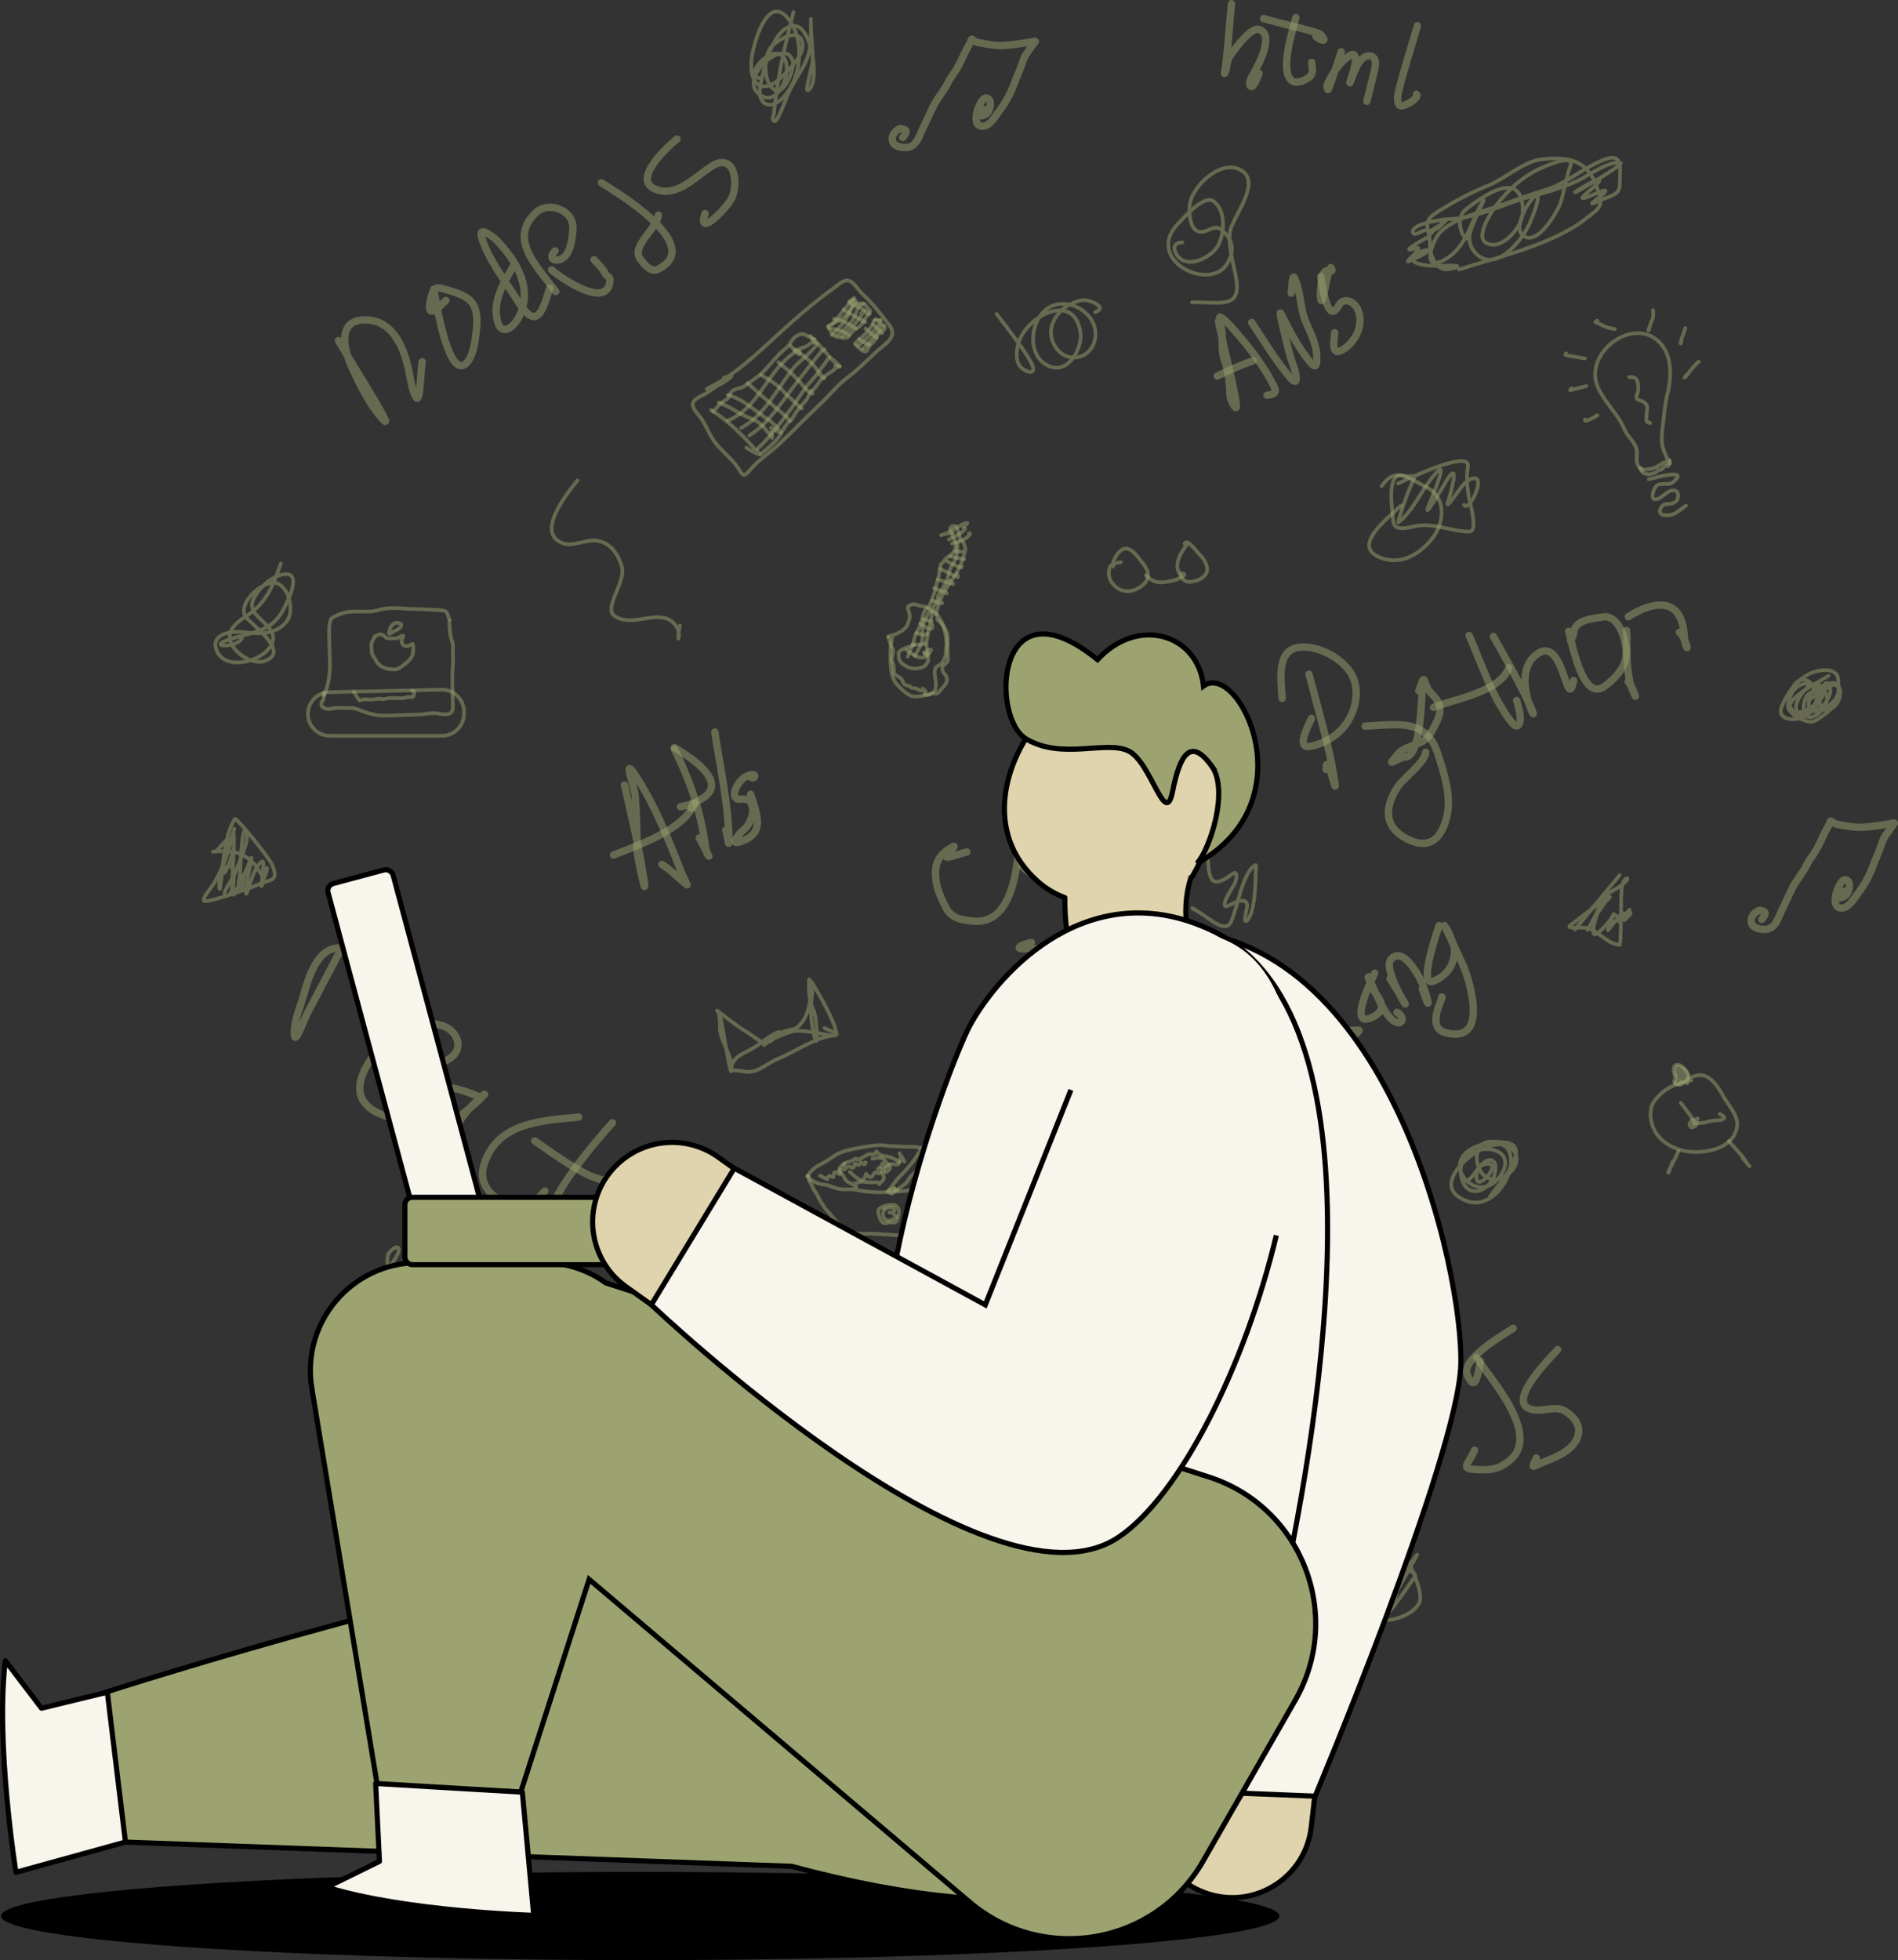 <?xml version="1.0" encoding="UTF-8"?>
<svg id="Layer_1" data-name="Layer 1" xmlns="http://www.w3.org/2000/svg" viewBox="0 0 516.66 533.43">
  <rect x="0" y="0" width="516.66" height="533.43" fill="#333333" stroke="none"/>
  <defs>
    <style>
      .cls-1, .cls-2, .cls-3, .cls-4 {
        fill: none;
      }

      .cls-1, .cls-2, .cls-4 {
        stroke: rgba(156, 163, 113, .5);
      }

      .cls-2, .cls-5, .cls-4, .cls-6 {
        stroke-linejoin: round;
      }

      .cls-2, .cls-4 {
        stroke-linecap: round;
      }

      .cls-7, .cls-5 {
        fill: #dfd4ad;
      }

      .cls-7, .cls-8 {
        fill-rule: evenodd;
      }

      .cls-5, .cls-9, .cls-3, .cls-10, .cls-6, .cls-11 {
        stroke: #000;
      }

      .cls-5, .cls-9, .cls-3, .cls-6, .cls-11 {
        stroke-width: 1.4px;
      }

      .cls-9, .cls-8 {
        fill: #9ca371;
      }

      .cls-10 {
        stroke-miterlimit: 4;
        stroke-width: 1.4px;
      }

      .cls-10, .cls-6, .cls-12, .cls-11 {
        fill: #f8f5ec;
      }

      .cls-4 {
        stroke-width: 2px;
      }
    </style>
  </defs>
  <ellipse cx="174.26" cy="521.43" rx="174" ry="12"/>
  <path class="cls-2" d="M182.94,380.52c-1.31.19-2.85.29-3.16,1.85-.24,1.21-.15,2.45.57,3.5,1.24,1.79,3.07,2.83,5.29,2.47,1.98-.33,4.7-2.12,4.7-4.35,0-1.26-.9-2.52-1.65-3.46-.8-1.01-1.49-2.07-2.51-2.89-1.36-1.11-2.46-1.22-3.69.09-.67.72-1.3,1.7-1.6,2.63-.15.46-.04.83-.04,1.3,0,.62-.11-.29,0-.6"/>
  <path class="cls-2" d="M189.73,384.06c1.11.99,2.06,1.88,4.03,1.93,1.38.03,2.76-.31,4.05-.68.93-.27,3.89-1.67,1.49-1.78"/>
  <path class="cls-2" d="M201.21,375.43c-1.47,1.62-3.5,4.8-2.74,7.24.27.86.66,1.43,1.16,2.17,1.01,1.47,2.58,1.01,4.01.63,1.03-.28,2.26-1.16,2.65-2.16.54-1.38-.59-3.54-1.54-4.49-1.06-1.06-1.9-2.35-3.08-3.28-.32-.25-.55-.52-.96-.42-.46.1-.65.54-.04.54"/>
  <path class="cls-2" d="M305.12,153.01c-1.31.19-2.85.3-3.16,1.85-.24,1.21-.15,2.45.57,3.5,1.24,1.79,3.08,2.83,5.29,2.47,1.98-.33,4.7-2.12,4.7-4.35,0-1.26-.9-2.52-1.65-3.46-.8-1.01-1.49-2.07-2.51-2.89-1.36-1.11-2.46-1.22-3.69.09-.67.72-1.3,1.7-1.6,2.63-.14.46-.04.83-.04,1.3,0,.62-.11-.29,0-.6"/>
  <path class="cls-2" d="M311.91,156.55c1.11.99,2.06,1.88,4.03,1.93,1.38.03,2.76-.31,4.05-.68.93-.26,3.89-1.67,1.49-1.78"/>
  <path class="cls-2" d="M323.39,147.92c-1.47,1.62-3.5,4.8-2.74,7.24.27.86.66,1.43,1.16,2.17,1.01,1.47,2.58,1.01,4.01.63,1.03-.28,2.26-1.16,2.65-2.16.55-1.38-.59-3.54-1.54-4.49-1.06-1.06-1.9-2.35-3.08-3.28-.32-.25-.55-.51-.96-.42-.46.1-.65.54-.04.54"/>
  <path class="cls-2" d="M192.38,105.82c7.55-3.6,13.65-9.54,19.78-15.15,4.82-4.41,9.88-8.76,15.2-12.56,1.05-.75,2.53-2.26,3.95-1.62,1.41.64,2.22,2.37,3.33,3.4,2.74,2.53,5.2,5.63,7.45,8.6,2.48,3.28-1.24,5.09-3.53,7.23-2.61,2.44-5.1,4.95-7.95,7.1-2.71,2.04-4.88,4.86-7.37,7.17-3.78,3.53-7.31,7.28-11.08,10.81-2.24,2.1-4.82,3.82-6.98,5.99-.76.76-1.46,1.77-2.33,2.4-.7.51-1.67-1.45-1.92-1.82-1.98-2.93-5.05-4.93-6.99-8-1.22-1.93-2.04-4.31-3.5-6.07-.7-.84-2.44-2.73-1.68-3.96.78-1.25,2.99-1.85,4.2-2.75.94-.7,2.08-1.56,3.16-2.05.78-.35,1.54-.98,2.24-1.46,1.83-1.27-.11-.73-1.35-.25"/>
  <path class="cls-2" d="M193.54,111.57c4.59,2.84,8.71,6.96,12.3,11.02.09.1.96.71.83.94-.26.43-3.24-1.53-3.52-1.72"/>
  <path class="cls-2" d="M198.09,107.46c3.73,1.07,5.94,3.1,8.95,5.27,1.34.97,2.7,1.84,3.91,2.98.57.53.97,1.24,1.49,1.81.71.79-2.21-.92-2.55-1.11"/>
  <path class="cls-2" d="M203.5,104.27c2.61,2.35,5.23,4.67,7.91,6.93,1.02.86,2.18,1.65,3.06,2.66,1.57,1.79-.49-.53-1.18-1.19"/>
  <path class="cls-2" d="M207.15,102.03c1.93,1.18,3.95,2.31,5.59,3.9.67.65,1.23,1.42,1.95,2.02.88.74,1.66,1.61,2.55,2.33,1.27,1.03,1.46,1.33-.05.04"/>
  <path class="cls-2" d="M211.86,98.58c2.13,1.67,4.11,3.36,5.89,5.4.79.9,1.43,1.94,2.43,2.64.92.63,1.56.82.49-.21"/>
  <path class="cls-2" d="M216.39,95.06c1.88,1.41,3.73,2.7,5.23,4.52.69.83,1.23,1.79,1.99,2.55,1.56,1.56.49.77-.64-.29"/>
  <path class="cls-2" d="M220.57,91.41c2.64,2.52,4.85,5.48,7.49,7.97,1.78,1.68-.77-1.01-1.19-1.49"/>
  <path class="cls-2" d="M225.68,88.51c2.22-.91,4.52-1.99,5.71-4.2.33-.61.75-1.14.89-1.83.19-.94.15-.54-.55.07"/>
  <path class="cls-2" d="M229.25,91.56c1.76-1.63,3.73-3.42,5.02-5.49.64-1.03,1.87-2.3.15-.8"/>
  <path class="cls-2" d="M234.89,94.98c1.6-1.74,3.03-3.36,4.51-5.18.48-.59,1.93-1.35.18-.89"/>
  <path class="cls-2" d="M233.62,94.1c1.68-1.44,3.57-3.11,4.9-4.93.35-.49.63-1.02.95-1.53.54-.84.58-.56-.25-.47"/>
  <path class="cls-2" d="M198.07,114.48c8.36-3.4,10.42-12.61,17.24-17.82.83-.63,1.5-1.34,2.47-1.78.65-.29,1.44-.43,2.03-.81.36-.23,3.34-2.51,1.27-1.57"/>
  <path class="cls-2" d="M194.17,112.01c.94-1.14,1.77-2.12,2.96-2.94.2-.14.5-.16.66-.34.32-.36.8-.88.92-1.34.48-1.82,2.84-1.48,4.09-2.4,1.19-.87,2.34-1.75,3.55-2.6,1.34-.94,1.96-1.77,3.03-2.98.99-1.11,1.95-2.24,2.99-3.29.85-.86,2.2-1.64,2.74-2.75.61-1.24,2.18-2.67,3.6-2.44.49.08,4.05,2.15,1.72.82"/>
  <path class="cls-2" d="M201.74,116.46c6.28-3.31,9.77-10.54,14.01-16,1.56-2.01,3.8-3.35,5.43-5.32.7-.85,2.25-1.74.45-1.73"/>
  <path class="cls-2" d="M203.98,118.51c5.69-3.5,9.34-10.01,13.48-15.17,1.88-2.35,3.7-4.74,5.61-7.07.87-1.06,2.39-1.72.44-.64"/>
  <path class="cls-2" d="M206.22,122.16c3.55-3.46,6.42-7.2,9.33-11.21,1.77-2.44,3.29-5.17,5.37-7.37,1.19-1.26,2.11-2.73,3.19-4.07.44-.54.74-1.16,1.18-1.7,1.01-1.2.31-.12-.4.54"/>
  <path class="cls-2" d="M207.06,123.68c1.77-1.73,4.36-3.4,5.54-5.65.43-.82,1.49-2.78,2.23-3.28.98-.66,1.45-2.06,2.17-2.95.74-.92,1.47-1.82,2.28-2.69.76-.82,1-2.26,1.94-2.96,1.04-.79,1.55-2,2.39-2.94.72-.81,2.09-1.65,2.99-2.27.5-.34.84-.81,1.4-1.07,1.14-.52.4-.25-.64-.29"/>
  <path class="cls-2" d="M225.54,89.16c1.46.39,3.26.65,4.6,1.45.86.51,1.61,1.03.04.09"/>
  <path class="cls-2" d="M227.05,86.72c2.09.54,3.56,1.16,5.26,2.26,1.11.72.93.52-.22-.17"/>
  <path class="cls-2" d="M229.58,84.26c1.79,1.01,3.53,2.15,5.38,3.03,1.09.52.52.48-.32.07"/>
  <path class="cls-2" d="M231.03,82.29c1.88.86,3.62,1.71,5.35,2.79.79.49.07.52-.53.13"/>
  <path class="cls-2" d="M226.46,88.3c1.42-1.69,2.85-3.29,4.15-5.03.37-.49,2.61-3.24,1.64-1.83"/>
  <path class="cls-2" d="M227.95,91.27c1.85-1.64,4.52-3.82,5.12-6.26.18-.72.56-1.44,1.12-1.93.57-.5,1.16-.73.31.12"/>
  <path class="cls-2" d="M226.47,91.22c1.97-2.13,3.66-3.56,4.78-6.18.29-.68.62-1.24,1.1-1.78.5-.57,1.23-1.1.25-.08"/>
  <path class="cls-2" d="M233.8,92.26c.91.58,1.82,1.11,2.77,1.59.39.2-.09-.19-.26-.25"/>
  <path class="cls-2" d="M235.58,89.42c.06.05,3.63,3.12,3,2.43"/>
  <path class="cls-2" d="M237.7,88.31c.79.76,3.2,2.98,2.35,2.29"/>
  <path class="cls-2" d="M232.75,93.47c1.31-1.22,4.17-3.63,4.87-5.5.28-.74,1.54-1.68.35-.67"/>
  <path class="cls-2" d="M232.91,93.84c.12.1,2.62,2.79,3.16,1.49.27-.67.63-1.53,1.29-1.9,1.17-.64,1.39-2.67,2.59-3.22,1.36-.62,1.23-1.65-.03-2.02-.5-.15-.1-1.12-.62-1.05-.47.07-.72-.1-1.25,0"/>
  <path class="cls-2" d="M225.37,88.8c.86,1.64,1.02,2.23,2.4,2.91.37.18.86-.07,1.14.07.56.28,1.67.29,2.09-.23.84-1.04,1.15-1.71,2.44-2.34.81-.4,1.47-1.34,1.84-2.12.41-.86,1.16-1.5,1.59-2.36.19-.37-1.31-1.31-1.33-1.94,0-.18-1.79-.18-2.08-.33-.36-.18-.52-.44-.7-.82-.25-.56-.7.13-1.38.19"/>
  <path class="cls-2" d="M195.69,109.57c2.02.77,3.79,1.76,5.61,2.86,1.58.95,3.37,1.46,4.94,2.39,1.12.66,2.28,2.16,3.11,3.15.28.33.48.64.68,1.01.45.85-.02-1.21-.07-1.43"/>
  <path class="cls-2" d="M215.24,94.13c.56.59,2.84,3.84,2.39,1.4"/>
  <path class="cls-2" d="M219.92,320c.24,1.24.85,2.04,1.33,3.17.32.77.93,1.36,1.26,2.12.36.81.91,1.77,1.41,2.49.43.62.72,1.21,1.27,1.76.97.97,1.7,2.12,2.68,3.08,1.41,1.39,3.81,3.2,5.87,3.08.66-.04,1.4.17,2.04.07.56-.08,1.23-.11,1.79-.02.92.16,1.91,0,2.79.19.47.1.99-.05,1.47.04.62.11,1.35.14,1.98.14,2.07,0,4.14-.01,6.21-.27,1.12-.14,2.23.23,3.34.03,1.04-.19,2.43,0,3.41-.42,1.2-.53,2.4-1.36,3.33-2.29.47-.47.82-1.02,1.14-1.6.42-.76.65-1.57,1.06-2.33,1.45-2.64,2.28-5.57,3.46-8.31.28-.65.73-1.17,1.07-1.77.08-.15.12-.34.26-.49.51-.54-.47-.6-.92-.81"/>
  <path class="cls-2" d="M219.69,320.11c1.03-1.35,1.9-2.34,3.4-3.1,1.25-.64,2.55-1.39,3.68-2.23,1.74-1.28,4.13-1.85,6.25-2.23,2.31-.42,4.57-.91,6.92-.91.73,0,1.44.22,2.17.23.87.01,1.74.04,2.6.12,1.33.11,2.69.09,4.02.11,1.85.04,3.63,1,5.49,1.15,1.1.09,2.39.25,3.46.55.4.11.86.19,1.24.37.47.23.79.61,1.22.88,1.38.86,2.93,1.27,4.42,1.92.46.2,1.25.54,1.75.54.7,0,.66,1.29.66,0"/>
  <path class="cls-2" d="M266.86,318.33c-.85,1.14-1.46,1.58-2.67,2.25-.95.52-2.01.9-3.07,1.09-1,.18-2.08.32-3.09.41-.84.07-1.7-.03-2.55.07-1.94.22-3.9.72-5.77,1.27-2.67.78-5.25.86-8.01,1.01-3.01.16-6.03-.07-8.98-.68-.99-.21-2.05-.02-3.06-.06-1.12-.04-2.21-.35-3.26-.71-.44-.15-.85-.39-1.31-.49-.54-.12-1.09-.08-1.63-.21-.75-.18-1.63-.51-2.26-.95-.28-.19-.69-.35-.91-.64-.06-.08-.14-.27-.14-.37,0-.24-.2-.18.11.03"/>
  <path class="cls-2" d="M242.1,330.02c.7-.08,1.63-.07,1.34-.97-.09-.29-.33-.32-.58-.4-.74-.25-2.07.23-2.35,1.01-.5,1.39.45,2.89,1.93,2.41.4-.13,1.12-.42,1.38-.78.31-.44-.15-.31-.46-.74"/>
  <path class="cls-2" d="M239.96,328.52c1.12-.45,1.69-.63,2.82-.63.46,0,.68-.03,1.08.23.66.43.89,1.26.82,1.98-.06.61-.26,1.45-.48,2.04-.16.43-.56.51-.96.59-.37.07-1.18-.13-1.47.03-.31.17-1.26.23-1.5-.09-.22-.29-.46-.42-.62-.78-.15-.34-.22-.67-.35-1-.17-.47-.47-1.74.16-2.02.37-.16.53-.26.95-.26.12,0,.22.09.35.09.18,0-.34-.11-.52-.11"/>
  <path class="cls-2" d="M241.98,323.92c.81-1.05,1.55-2.13,2.39-3.15.45-.55,1.01-1.02,1.5-1.55,1.39-1.5,2.81-3.15,3.87-4.91,1.05-1.73,2.47-3.61,4.02-4.91.82-.69,1.55-1.45,2.26-2.24.69-.77,1.01-1.84,1.66-2.65.51-.63,3.83-4.9,4.4-2.3.23,1.02-.77,1.74-1.4,2.36-.71.71-1.42,1.61-2.03,2.42-.58.78-1.29,1.46-1.86,2.25-.77,1.07-2.17,1.83-2.74,3.04-.46,1-1.23,1.8-1.81,2.72-.8,1.28-1.74,2.35-2.68,3.52-.75.93-1.92,1.69-2.45,2.75-.44.89-1.23,1.26-1.94,1.83-.31.25-.69.39-.97.73-.09.11-.26.25-.34.12-.05-.07-.24.09-.2.17.12.29-.18-.69-.21-.78"/>
  <path class="cls-2" d="M241.52,324.2c.22.11,1.61,1.17,1.61.32,0-.26.33-.69.45-.95.09-.2-.71,0-.83.14-.15.2-.45.36.03.37.37.01.67-.15.95-.37.08-.06,1.18.11.2.08-.52-.01-1.03,0-1.53,0-.43,0,.44-.11.57-.11.1,0-.73.49-.87.33-.04-.04-.1-.15.04-.22"/>
  <path class="cls-2" d="M223.2,319.94c.07.03,2.12,1.11,2.13.98.01-.16-.1-.3-.02-.46.35-.7.8-.36,1.4-.09.47.21-.24-2.12,1.17-1.14.73.51.92.43.8-.42-.09-.65.13-.65.69-.58.38.05.65.13.86-.23.26-.44.56-.68,1.09-.5.44.16.84.6,1.14.04.13-.25.02-.98.44-.84.27.09.62.43.92.33.23-.08.41-.79.67-.68.27.12.55.63.89.51.17-.06.47-.6.15-.53"/>
  <path class="cls-2" d="M231.32,318.9c.71.58,3.39,3.68,4.17,1.37.14-.42.16-1.24.56-.56.32.56.81.95,1.34.42.35-.35.51-.95,1.01-1.13.46-.17.8.7,1.18.19.31-.41.16-1.11-.29-1.36-.15-.08-.19.2-.26.26"/>
  <path class="cls-2" d="M237.49,315.33c1.11-.19,2.51-.58,3.36.42.39.46.35,1.05.1,1.57-.19.38-.7.57-1.02.2-.27-.31.28-.81.48-1,.67-.64,1.67.39,1.88,1.08.18.58-1.42,1.94-1.23,1.36"/>
  <path class="cls-2" d="M256.21,317.29c.33-.11,2.46-.8,2.05.33-.21.58-1.01.89-1.54,1.08-.25.09-.89.08-.47-.29.36-.31.87-.46,1.34-.42,1.85.15-.74,2.27-1.27,2.57-1.03.57-2.43,1.17-3.51.47"/>
  <path class="cls-2" d="M244.86,313.89c.44.71.97,1.43,1.34,2.18.13.26-.43-.4-.56-.66-.03-.07-.27-.83-.3-.82-.28.06-.35,1.35-.42,1.58-.36,1.12-1.25.69-2.11.61-1.05-.1-1.52.94-2.11,1.6-.47.53-.65.69-.33,1.32.26.51.36,1.01,0,1.47-.28.36-.63.59-.98.89-.31.27.14.23.08.06-.16-.45-1.15-.36-1.47-.33-1.2.08-2.42-.22-3.6-.15-.62.04-1.21.39-1.83.48-.63.09.2.64.44.8.41.27-.79-.58-1.23-.78-.74-.35-1.42-.62-1.81-1.39-.38-.78-.72-1.31-1.37-1.88-.22-.2-.25-.5-.14-.76.25-.62.81-1.12,1.37-1.45"/>
  <path class="cls-2" d="M244.74,316.2c-1.44-1.01-2.63-1.44-4.33-1.67-.6-.08-1.23-.49-1.62-.95-.35-.41-.15-.3-.56.25-.56.75-.97.08-1.68.28-1.09.3-2.02,1.32-3.13,1.5-.3.05-.23-.46-.61-.24-.64.37-1.12.71-1.87.83-.45.07-1.3.37-1.24.91"/>
  <path class="cls-2" d="M254.54,316.2c1.39.13,2.81.12,4.19.27.49.05.74.25,1.08.57.31.29.79.97,1.24,1.01.64.05.97-.21,1.57-.4.36-.11,1.51,0,1.13,0"/>
  <path class="cls-2" d="M253.5,317.75c-1.5.99-2.3,2.48-3.9,3.38-.32.18-1.29.52-1.22,1.11.05.42,3.3-.9,3.79-1.15"/>
  <path class="cls-2" d="M259.09,319.13c.81.61,1.52,1.47,2.54,1.16.28-.08.85-.12,1.04-.3"/>
  <path class="cls-2" d="M460.39,294.02c-4.21.81-7.26,2.02-9.93,5.45-1.69,2.17-1.32,5.59-.21,7.89,1.82,3.79,6.31,5.94,10.35,6.12,4.71.22,11.27-1.17,12.23-6.79.52-3.01-2.36-5.86-3.71-8.33-1.1-2.01-2.75-4.72-5.06-5.57-.94-.35-3.13-.23-3.82.71-.31.42-.7.86-.92,1.33-.18.38.01-.97-.03-1.36"/>
  <path class="cls-2" d="M462.16,304.38c-1.14.58-2.98.97-1.98,2.25.23.29.55.28.82,0,.24-.24,1.42-1.47.55-1.76-1.79-.6-1.13,2.97.14,1.39.69-.85-.27-1.68-1.14-1.17-1.03.62-.21,1.69.59.76.61-.7.12-1.24-.54-.58-.59.59,0,1.53.59.73.6-.82-.08-1.51-.8-.8-.83.83.07.74.66.2.59-.55-.46-.47-.8-.04-.79,1.01.45.86.65,0,.3-1.27-1.01,1.64-.38-.58"/>
  <path class="cls-2" d="M457.53,300.15c1.21,1.6,2.45,3.11,3.47,4.71.28.44.06.89.21.88.57-.03,1.16-.14,1.77-.14,1.4,0,2.5-.68,3.85-.68,1.63,0,4.03-.42,1.33-1.77"/>
  <path class="cls-2" d="M456.17,293.89c-.25-1.29-1.5-4.41.82-4.08.83.12,1.39.98,1.88,1.52,1.27,1.41,1.14,3.12-.92,3.24-.54.03-1.3,1.1-1.91.34-.69-.86.01-.8.14-1.84.08-.68-.36-.62-.55-1.29-.15-.51.16-1.07.28-1.44"/>
  <path class="cls-2" d="M456.98,292.39c-.01.32-.51,3.26.55,2.78.36-.16.67-.39.81-.76.14-.36,0-.57-.17-.92-.41-.9-1.58-2.31-1.23-.27.23,1.28,1.66.98,1.77-.24.09-.94-1.1-2.19-1.85-1.12-.53.76.42,2.43.97,1.26.28-.59-.39-2.1-1.11-1.36-.73.76.37,2.36,1.09,1.71.71-.64.23-2.59-.54-1.85-.71.68.35,2.04.89,1,.6-1.16-.72-2.03-1.13-.82-.37,1.08.78,2.25,1.04.77.2-1.12-1.86-1.72-1.86-.38,0,1.24,1.11,1.11,1.11-.02s-1.18-.91-.69.08c.49.98,1.15-.76.6-1.32-.65-.65-1.5.35-.74.98.52.42,1.23-1.34.36-1.67-.75-.28-.34,1.26-.08.91.4-.54-.22-.9.21-.8.38.1,1.29.3,1.55.63.2.26,1.03,1.72,1.03,2.1,0,1.16-1.77,1.78-2.79,1.49-.73-.21-.94.31-.69.14.62-.41.75-1.49.75-1.08"/>
  <path class="cls-2" d="M456.85,313.37c-.7,1.49-1.32,2.98-2.15,4.39-.19.32-.54.96-.58,1.33-.11.99.89-2.37,1.09-2.86"/>
  <path class="cls-2" d="M470.61,310.51c1.73,2.18,3.63,3.73,4.97,6.12.13.24.36.42.55.61.61.61-1.14-1.31-1.7-1.96"/>
  <path class="cls-4" d="M356.32,183.48c1.08,4.07,5.24,19.21,6.24,24.74,2.74,15.23-1.56-5.55-1.57,1.18"/>
  <path class="cls-4" d="M349.01,190.06c-.37-6.2-1.76-14.8,6.93-13.91,4.09.42,8.59,2.84,11.14,6.09,3.94,5.02,1.86,12.79-2.39,16.78-2.27,2.12-4.46,3.19-7.43,3.99-5.02,1.36-1.06-5.61-.25-7.52"/>
  <path class="cls-4" d="M371.61,197.63c8.63-.46,16.58-2.16,19.67,7.2,1.79,5.44,3.98,12.05,2.48,17.79-1.35,5.18-4.26,8.42-9.59,6.21-7.61-3.15-7.6-9.09-3.46-15.01,1.52-2.18,7.36-6.55,7.37-9.1"/>
  <path class="cls-4" d="M387.17,187.53c-.29,2.27-.3,18.34-4.65,18.49-.82.03-1.5.45-2.21.81-2.74,1.36-1.07.14-.05-1.28,2.32-3.21,7.01-2.03,9.35-6.29,2.55-4.63,3.72-6.91.07-10.49-2.56-2.51-1.44-6.78-3.45-.76"/>
  <path class="cls-4" d="M399.91,172.95c3.34,7.51,6.39,17.29,11.74,23.83,1.41,1.73,2.21.22,2.19-1.12-.03-1.7-.51-3.42-1-5.03"/>
  <path class="cls-4" d="M390.22,192.48c5.29-2.08,18.29-4.19,20.51-10.8"/>
  <path class="cls-4" d="M406.5,173.19c22.94,40.13.59,11.93,12.25,4.58,7.08-4.46,7.67,16.54,9.63,7.46"/>
  <path class="cls-4" d="M427,171.81c.83,2.49,3.63,18.92,9.45,15.17,2.6-1.68,5.64-4.88,6.14-8.02.54-3.38-1.57-11.95-6.34-11.03-2.18.42-5.82.52-7.24,2.59-1.37,2-2.24,6.68-.59,1.76"/>
  <path class="cls-4" d="M443.25,167.84c6.51-4.18,14.15-5.55,15.14,4.29.12,1.24.15,2.79.71,3.93.66,1.32-.69-3.22-1.97-3.96"/>
  <path class="cls-4" d="M442.78,171.6c.29,5.14-.44,12.11,1.96,16.93.08.16.65,1.42.36.73-.57-1.36-.8-2.29-1.88-3.77"/>
  <path class="cls-4" d="M278.09,218.16c-.9,8.36.67,34.1-13.53,32.49-2.96-.33-5.65-.83-7.05-3.62-1.47-2.92-2.69-5.46-2.84-8.78-.18-4.07,1.44-6,4.74-7.84,1.15-.64-1.33,1.97-1.55,2.22-1.45,1.66,3.46-.36,5.34-.78"/>
  <path class="cls-4" d="M296.32,222.18c-7.18.67-17.32,2.03-18.48,11.02-.63,4.87,6.62,5.46,9.76,7.12,5.4,2.85,9.5,12.15,3.44,16.24-4.21,2.85-7.4,1.33-11.5,1.62-4.17.29-1.27-1.25,1.2-1.67"/>
  <path class="cls-4" d="M335.23,1c-.58,5.77-.93,11.59-1.64,17.35-.07.55-.61,2.74.03.97.47-1.29.32-2.64,1.07-3.86,1.04-1.69,5.75-8.11,7.96-7.46,4.43,1.3-.04,9.53-1.31,11.88-.44.81-1.63,2.58-1.01,3.49.82,1.21,2.35-3.27,2.41-3.41"/>
  <path class="cls-4" d="M352.74,4.79c-.53,2.58-4.94,15.29-.69,17.4,1.2.59,3.85-.53,4.68-1.5.86-1.01.41-2.55.32-3.72"/>
  <path class="cls-4" d="M343.99,5.06c4.67,1.39,9.46,2.31,14.1,3.74,1.09.34,1.5.49,2.09,1.47.92,1.52-1.52.13-1.94-.33"/>
  <path class="cls-4" d="M365.09,14.08c-1.07,3.23-2.08,6.51-3.3,9.69-.24.63-.28.86-.41.38-.13-.47-.25-.74-.04-1.23,1.1-2.61,3.66-6.37,6.08-7.82,2.61-1.58,1.19,3.72.84,4.79-.39,1.2-1.46,4.5-.25,1.31.72-1.9,2.36-6.62,5.14-5.93,1.68.42,1.29,2.69,1,3.89-.55,2.22-1.09,4.42-1.64,6.65-.8,3.25-.37,1.5.22-.88"/>
  <path class="cls-4" d="M385.83,7c-1.68,6.03-3.73,12.04-5.18,18.13-.17.71-.54,3.36.6,3.67,1.08.3,5.35-2.27,4.31-3.15"/>
  <path class="cls-4" d="M95.69,252.89c-3.96,7.53-7.91,15.07-11.89,22.59-1.13,2.14-3.37,8.7-3.65,6.3-.38-3.27,1.62-7.84,2.47-10.9,1.2-4.32,3.63-12.95,9.69-12.92,4.58.02,9.72,6.74,10.43,10.93.5,2.96,1.96-.38,3.94-1.27"/>
  <path class="cls-4" d="M107.97,277.01c2.66,6.19,6.59,16.67,14.67,10.9,3.71-2.65,1.87-7.18-1.8-8.62-8.99-3.53-20.31,6.32-22.55,14.41-2.24,8.09,6.61,10.57,12.69,11.37,3.37.44,2.61-2.44,5.51-3.44"/>
  <path class="cls-4" d="M130.35,298.42c-6.98-2.92-16.23-5.51-20.17,3.41-1.9,4.3,6.59,4.8,9.11,4.69,4.81-.23,15.51-11.36,11.91-8.17-3.17,2.8-6.37,6.1-7.67,10.23-.84,2.67.12,8.56,3.22,4.49"/>
  <path class="cls-4" d="M157.5,304.01c-10.13.97-22.14,1.48-25.74,12.87-1.77,5.6,2.38,9.49,7.38,11.13,3.49,1.15,7.05-1.34,9.17-3.87"/>
  <path class="cls-4" d="M166.71,305.55c-.56.68-25.52,27.88-13.62,28.09,3.29.06,6.68-1.86,8.94-4.01"/>
  <path class="cls-4" d="M145.56,310.5c4.79,3.3,9.52,6.8,14.78,9.36,1.37.66,3.64.98,4.58,2.36.53.77-.3-1.06-.39-1.33"/>
  <path class="cls-4" d="M92.11,92.68c4.02,6.88,16.79,26.94,11.61,20.89-3.31-3.87-5.83-9-7.93-13.57-2.21-4.8-4.28-13.37,4.13-12.93,7.21.37,10.09,7.74,11.36,13.78.56,2.66.7,4.73,1.9,7.15,1.22,2.48,1.29-7.07,1.75-9.54"/>
  <path class="cls-4" d="M118.09,78.69c.22,1.04,3.7,24.82,8.75,20.25,2.12-1.93,2.59-6.67,2.86-9.28.85-8.13-2.58-9.13-8.29-10.85-2.72-.82-3.28-.78-4.03,2.02-1.53,5.76.89,4.14,3.99.94"/>
  <path class="cls-4" d="M140.03,71.98c-2.8,4.72-6.38,10.28-4.41,16.07.82,2.4,2.72,1.77,4.05.42,2.1-2.13,3.2-5.64,3.08-8.57-.22-5.61-3.74-10.42-7.43-14.41-.51-.55-5.17-4.4-4.26-1.1,1.64,5.92,6.2,11.62,9.38,16.77,5.24,8.49,6.85,5.19,9.2-2.78"/>
  <path class="cls-4" d="M150.15,73.45c1.74,1.62,15.47,11.43,15.9,2.73.04-.79-.97-1.04-1.3-1.71-.86-1.73-2.27-2.88-3.04-3.79"/>
  <path class="cls-4" d="M151.3,79.35c-5.44-7.14-13.03-14.56-5.25-21.62,3.28-2.97,10.09-.62,9.91,4.35-.08,2.31-.57,8.04-3.9,8.64-1.76.32-2.57-.83-.94-2.44"/>
  <path class="cls-4" d="M163.71,49.74c3.51,2.24,28.56,17.04,15.44,23.51-2.04,1.01-3.84-1.34-4.93-2.85-2.45-3.41,4.69-8.24,4.99-11.85"/>
  <path class="cls-4" d="M184.26,37.84c-2.05,1.67-13.78,12.05-4.55,14.05,5.1,1.11,9.91-3.97,13.79-6.51,6.24-4.08,7.56,3.77,5.84,8.21-1.05,2.72-9.82,11.61-7.42,4.54"/>
  <path class="cls-4" d="M253.52,424.08c-7.81,3.93-18.04,11.09-9.6,20.6,4.05,4.56,11.52,2.69,16.85,2.16,1.5-.15,5.63,1.29,4.51.29-2.43-2.16-4.18-2.02-4.92-5.68"/>
  <path class="cls-4" d="M276.69,421.44c0,5.76-.05,9.88,5.85,12.11,2.55.97,4.15,1.85,4.83,4.71.76,3.23-1.49,7.91-4.15,9.71-3.3,2.23-7.44,3.01-11.15,1.49-3.18-1.3.33-2.84,1.99-4.33"/>
  <path class="cls-4" d="M302.5,415.12c-1.04,4.01-5.71,14.75-1.55,18.9,1.68,1.68,4.92.75,6.99,1.23,2.06.48,3.82,2.06,5.09,3.69,2.01,2.58.1,6.49-2.22,8.31-3.6,2.82-8.74,1.58-12.93,1.58-2.29,0-.73-.16.41-1.58"/>
  <path class="cls-4" d="M293.42,365.18c4.06-1.55,11.58-4.01,15.51-6.79,4.14-2.93-.19-3.77-2.4-3.07-3.73,1.19-5.99,5.1-7.26,8.54-3.33,9.07,7.27,19.32,16.18,18.29,8.23-.96,9.38-4.99,10.62-11.18"/>
  <path class="cls-4" d="M331.34,360.44c-.92,1.5-9.69,19.55-12.11,11.06"/>
  <path class="cls-4" d="M315.01,360.97c3.7,4.94,12.63,22.62,21.59,22.12,1.3-.07-.42-5.07-.53-5.79"/>
  <path class="cls-4" d="M339.23,360.97c2.04,11.97,6.14,48.14,3.8,36.22-1.2-6.14-12.18-39.39-2.52-38.01,4.19.6,14.89,6.71,12.08,12.32-1.58,3.15-11.34,4.25-7.05,2.11"/>
  <path class="cls-4" d="M359.25,369.39c1.3,6.77,2.55,13.54,3.69,20.33.19,1.16-.07.2-.41-.44-2.15-4.04-5.1-11.24-5-15.77.1-4.29,6-7.22,9.1-4.13"/>
  <path class="cls-4" d="M376.1,377.29c-.14,4.96,3.46,22.31,12,17.26,1.22-.72,4.24-2.49,4.33-4.1.05-.86-1.51-1.05-2.11-1.05-1.57,0-1.96-1.94-2.63-3.16"/>
  <path class="cls-4" d="M373.47,378.87c4.61-4.77,9.8-11.35,13.9-2.84,1.2,2.49.78,5.49-.2,7.99-1.59,4.03-7.3,5.62-5.79-.41"/>
  <path class="cls-4" d="M401.91,369.39c3.61,5.77,18.21,21.32,8.63,28.41-3.06,2.27-5.06,2.26-8.51,2.14-4.87-.17-2.3-1.41-.64-5.27"/>
  <path class="cls-4" d="M424.02,367.29c-1.09,1.32-15.17,14.93-6.61,16.38,3.15.54,6.06-1.38,8.95.56,5.23,3.49,3.99,8.21-.82,11.18-2.4,1.48-5.09,2.26-7.61,3.48-1.42.69.09-1.31.29-2.11"/>
  <path class="cls-4" d="M411.91,361.49c-1.22.9-14.39,8.2-12.52,12.64,2.36,5.59,3.13-1.29,3.57-3.69"/>
  <path class="cls-2" d="M88.23,189.22c2.35-5.53,1.38-10.35,1.38-16.08,0-1.12-.2-4.51.97-5.12,1.85-.96,3.57-1.6,5.75-1.6,1.45,0,2.91.04,4.35,0,1.45-.04,2.85-.63,4.29-.81,2.67-.33,5.44.13,8.07.13,2.09,0,4.25.27,6.26.27.36,0,1.81.17,2.05.38.72.63.51,1.65,1.08,2.2"/>
  <path class="cls-2" d="M122.3,169.08c.09,1.63.12,3.92.8,5.52.44,1.03.09,2.41.18,3.51.17,2.11-.15,4.17-.15,6.22,0,2.75.14,5.46.14,8.2,0,2.35-2.29,1.95-4.11,1.62-1.57-.29-3.67.29-5.3.31-3.15.04-6.32.28-9.47.28-2.64,0-4.59-.77-7.02-1.69-1.3-.49-2.08-.38-3.47-.38-1.32,0-2.4-.21-3.72.21-.77.24-2.16.03-2.6-.76-.53-.95.52-1.36.52-2.14,0-.65-.08-2.52.14-.76"/>
  <path class="cls-2" d="M103.95,172.67s.55.28,1.1.83c.55.41,1.71.21,2.69.21.51,0,1.06-.4,1.52-.61.93-.42.38.37.15.81-.25.49.04,1.41.48,1.72.74.51,1.47.07,2.19-.29.3-.15.22-.22.31-.01.13.28.1.68.1.98,0,.69-.04,1.83-.41,2.43-.49.79-.97,1.3-1.75,1.88-.77.57-1.79,1.57-2.81,1.57-2,0-4.12-.44-5.13-2.38-.43-.83-1.2-1.5-1.2-2.44,0-.79-.26-1.73,0-2.48.32-.91,1.1-1.78.83-1.78.14.04,1.38-.71,1.93-.43Z"/>
  <path class="cls-2" d="M106.23,172.19c.78-.29,2.55-.89,2.96-1.83.32-.73-.74-.86-1.31-.86-.69,0-1.5.95-1.69,1.55-.1.33-.2.68-.3,1.02-.05.16.02.28.05.43.03.11,1.08-.44,1.04-.6"/>
  <path class="cls-1" d="M120.17,187.7l-30.54.67c-3.23.07-5.81,2.71-5.81,5.94s2.66,5.94,5.94,5.94h30.54c3.31,0,6-2.69,6-6v-.56c0-3.37-2.77-6.07-6.13-6Z"/>
  <path class="cls-2" d="M96.32,188.2c.46.71.85,1.56,1.38,2.22.26.33.22.26.73.07.86-.32,1.82-.09,2.72-.09.78,0,1.69-.41,2.46-.2.88.24,1.92-.22,2.79-.24,1.05-.02,2.04.07,3.08.07.63,0,1.24-.37,1.82-.37.34,0,1.3.27,1.32-.35.01-.3.15-.59.15-.9,0-.41-.25-.23-.66-.44"/>
  <path class="cls-4" d="M245.74,37.43c.57-.72,1.65-2.05.13-2.29-.34-.05-.67-.26-1-.1-1.04.47-2.01,1.51-2.01,2.74,0,1.97,2.16,2.4,3.73,2.37,2.65-.04,3.45-2.62,4.39-4.71.95-2.11,1.99-4.19,2.97-6.28,1.11-2.37,2.93-4.26,4.08-6.61.49-1.01,1.14-1.89,1.77-2.81.99-1.43,1.69-2.87,2.39-4.45.58-1.3,1.22-2.48,1.93-3.71.29-.5.18-1.26.73-.73.42.4,1.08.67,1.64.77,2.45.45,4.7.92,7.22.72,2.55-.2,5.1-.57,7.6-1.05.85-.17.49.03.09.55-.68.88-1.26,1.81-1.92,2.7-.85,1.16-1.15,2.56-1.66,3.88-.55,1.46-1.21,2.85-1.74,4.33-1.02,2.86-2.52,5.48-4.36,7.88-1.07,1.39-2.39,3.83-4.4,3.73-3.1-.15-1.01-6.26.47-7.45.8-.64,1.67.05,1.77.91.13,1.19-.27,2.81-1.42,3.39-1.21.61-2.14.54-1.21-1.04.57-.95.9.1,1.13-.37"/>
  <path class="cls-4" d="M479.57,250.2c.57-.72,1.65-2.05.13-2.29-.34-.05-.67-.26-1-.1-1.04.47-2.01,1.51-2.01,2.74,0,1.97,2.16,2.4,3.73,2.37,2.65-.04,3.45-2.62,4.39-4.71.94-2.11,1.99-4.19,2.97-6.28,1.11-2.37,2.93-4.26,4.08-6.61.49-1.01,1.14-1.89,1.77-2.82.98-1.43,1.69-2.87,2.39-4.45.58-1.3,1.22-2.48,1.93-3.71.29-.5.18-1.26.73-.73.42.4,1.08.67,1.64.77,2.45.45,4.7.92,7.22.72,2.55-.2,5.1-.57,7.61-1.05.85-.17.49.03.09.55-.68.88-1.26,1.81-1.92,2.7-.85,1.16-1.15,2.56-1.66,3.88-.55,1.46-1.21,2.85-1.74,4.33-1.02,2.86-2.52,5.48-4.36,7.88-1.07,1.39-2.39,3.83-4.4,3.73-3.1-.15-1.01-6.26.48-7.45.8-.64,1.67.05,1.77.91.13,1.19-.27,2.81-1.43,3.39-1.21.61-2.14.54-1.21-1.04.57-.95.9.1,1.13-.37"/>
  <path class="cls-2" d="M454.56,126.09c-2.6-4.71-2.44-6.05-1.85-10.79.33-2.61.45-5.16,1.11-7.72,1.18-4.59,1.56-10.77-2.13-14.46-7.27-7.27-20.81,3.07-16.71,12.29,1.56,3.51,4.26,6.11,6.2,9.42.78,1.33,1.22,2.77,2.23,4.01.97,1.19,2.18,2.67,2.18,4.15,0,1.25-.37,2.87.51,3.97,1.22,1.52.79.74,2.59.74,1.24,0,3.07-.99,4.07-1.79.71-.57,1.1,1.08,1.1-.51,0-1.37-.44-.23.46-.23"/>
  <path class="cls-2" d="M448.82,130.46c2.46-.73,9.26-2.37,7.68-.34-1.9,2.44-2.71,1.22-5.04,1.74-1.19.26-2.35,3.94-1.03,4.02,1.88.11,3.13-2.42,5.05-2.42,1.75,0,1.62,2.3.58,3.11-1.38,1.08-2.98-.08-3.91,1.6-1.47,2.65,2.55,2.22,3.69,1.6,1.15-.63,2.24-1.61,3.09-2.17"/>
  <path class="cls-2" d="M454.56,125.34c-.03.2-.06,1.55-.6,1.55-.29,0-.42-.18-.69-.03-.31.17-.61.58-.9.82-.26.21-1.04.18-1.19.45-.24.43-.74.66-1.21.72-.6.07-.82.37-1.46.23-.2-.04-.21-.17-.4-.17-.28,0-.41.13-.62-.1-.24-.26-.62-.39-.74-.79-.15-.54-.72-.83.12-.49"/>
  <path class="cls-2" d="M443.48,102.6c1.03,0,1.88.07,2.23,1.16.24.74.24,1.47.24,2.24s-.46,1.35-.46,2.06c0,.93.75.78,1.38,1.06.6.27,1.03.49,1.35,1.09.32.59.08,1.74.04,2.39-.04.55-.3,1.74.08,2.2.21.26,1.35.65.6.09"/>
  <path class="cls-2" d="M434.81,113c-.82.55-1.66,1.01-2.58,1.35-.39.14-.89.4-.81-.2"/>
  <path class="cls-2" d="M431.82,105.07c-1.46.35-2.91.75-4.35,1.14-.24.06.31-.54.33-.56"/>
  <path class="cls-2" d="M431.42,97.55c-1.51-.22-3.02-.49-4.52-.76-.69-.12-.98-.03-.59-.62"/>
  <path class="cls-2" d="M439.57,89.56c-1.19-.21-2.23-.41-3.3-.95-.51-.25-.99-.56-1.52-.76-.63-.24-.64-.17.06-.59"/>
  <path class="cls-2" d="M449.97,84.39c.17,1.22.12,1.95-.38,3.05-.27.59-.49,1.35-.62,1.99-.05.22-.07.35-.22.51-.06.06.15-.68.18-.79"/>
  <path class="cls-2" d="M458.76,89.28c-.38,1.27-.92,2.49-1.25,3.76-.16.64-.06.68.22.03"/>
  <path class="cls-2" d="M462.43,98.41c-1.31,1.13-2.38,2.53-3.39,3.92-.13.17-.27.24-.42.38-.32.32.23-.4.3-.5"/>
  <path class="cls-4" d="M169.99,213.62c1.91,8.6,4.06,17.22,5.32,25.96.71,4.88-.84-2.16-1.04-3.16-.42-2.15-.89-4.06-.89-6.27,0-4.43-.12-8.92-.45-13.35-.23-3.11-4.05-12.36.78-4.64,4.92,7.87,8.39,16.57,11.73,25.15.46,1.18,1.1,2.3,1.6,3.44.28.62-4.89-4.43-6.88-5.51"/>
  <path class="cls-4" d="M167.02,232.69c5.51-2.2,17.66-6.35,21.2-12.53,1.48-2.59,1.19-1.39-2.97-.61"/>
  <path class="cls-4" d="M183.56,203.86c4.25,8.42,7.33,17.39,8.5,26.73.11.87.31,1.82.92,2.43.11.11-2.04-3.92-2.64-4.99"/>
  <path class="cls-4" d="M183.56,203.44c3.3,1.98,15.41,9.27,7.51,13.92-.69.41-1.51.78-2,1.44-1.05,1.38-1.18,1.79-.42-.1"/>
  <path class="cls-4" d="M194.58,199.2c1.4,9.52,3.82,19.98,3.82,29.68,0,2.14-.36-1.82-.85-2.97"/>
  <path class="cls-4" d="M204.33,216.16c2.33,6.94,3.52,11.03-3.3,13.05-2.33.69.49-2.7,1.08-3.11,2.04-1.41,4.07-5.96,1.79-8.24-.91-.91-3.08.24-3.72-.85-.94-1.6,1.17-4.64,2.45-5.42,3.68-2.25,3.22.92,1.7-.09"/>
  <path class="cls-4" d="M331.68,87.41c1.41,7.39,7.19,28.99,3.83,22.25-.36-.73-.67-1.34-.7-2.16-.11-3.04-.34-6.23-1.39-9.12-.88-2.42-.7-4.92-.7-7.5,0-.51-.88-4.57-.79-4.6.89-.29,4.54,4.14,5.2,4.91,3.34,3.87,6.71,8.31,9.1,12.85,1.23,2.33,1.6,3.17-1.33,3.53"/>
  <path class="cls-4" d="M331.34,102.36c3.26-1.65,6.37-2.98,9.74-4.17"/>
  <path class="cls-4" d="M340.72,87.76c3.34,5,6.52,10.33,10.41,14.95.56.66,1.72,1.86,1.72.31,0-2.11-1.17-4.29-1.7-6.3-.85-3.21-1.64-6.43-2.36-9.66-.69-3.12-.2-1.96.97.39,1.94,3.88,3.98,7.41,6.68,10.86,1.82,2.32,2.01,1.03,2.01-1.01,0-3.69-1.8-6.73-3.13-10.04-1.42-3.54-1.32-8.38-2.94-11.61-.63-1.25-.71,2.72-.89,4.11"/>
  <path class="cls-4" d="M359.5,75.24c.09.41,1.38,10.53,3.67,9.39,1-.5,1.25-2.03,2.28-2.55,1.67-.83,3.48.64,4.13,2.09,1.73,3.81-.26,8.23-3.4,10.55-4.35,3.21-2.86-2.57-2.86-4.17"/>
  <path class="cls-4" d="M361.59,74.55c-.63,1.71-1.76,9.65-2.11,6.57-.21-1.9.16-3.35.37-5.18.48-4.34,3.8-.85,2.43-3.13"/>
  <path class="cls-4" d="M338.4,302.93c-.12-.21-5.13-8.85-4.7-9.1.6-.34,1.73,0,2.43-.27,2.09-.79,3.78-2.4,5.5-3.74,1.81-1.41,4.29,9.65,4.85,11.98.67,2.82,2.4,6.56-.85,8.19-2.93,1.47-6.79,1.02-9.99.95-5.22-.12-8.83-8.69-9.44-12.95-.44-3.11-4.74-13.07-.13-15.07,1.24-.53,3.34-.17,4.68-.17,1.92,0,3.59-1.14,5.54-1.14,3.1,0,4.04,3.88,1.33-.38"/>
  <path class="cls-4" d="M347.16,284.27c.54,1.97,2.28,12.92,6.86,10.12.87-.53,1.5-1.83,1.82-2.75.84-2.47,1.02-4.52-.87-6.41-1.41-1.41-4.15-4.3-6.2-4.38-5.1-.2-.6,5.51-1.23,4.57"/>
  <path class="cls-4" d="M347.92,266.75c3.76,5.95,9.44,12.49,11.72,19.34.29.87.3,1.47.85,2.29.82,1.23,1.21,3.02,1.99,1.14,1.13-2.72,3.7-5.14,5.71-7.24,2.49-2.59,2.83-1.82-1.61-1.82"/>
  <path class="cls-4" d="M374.2,264.84c-.47,1.07-7.65,15.27-.72,12.04,1.38-.64,2.78-1.64,2.6-3.28-.18-1.58-1.49-2.82-2.18-4.19-.39-.77-1.93-4.5-1.4-3.43,1.59,3.18,3.73,8.85,6.09,11.22,2.76,2.76,4.41-.14,1.69-1.69"/>
  <path class="cls-4" d="M378.39,266.37c10.6,16.82-2.81-2.05.28-5.35,2.99-3.2,6.52,2.94,7.64,4.89,1.95,3.39,3.87,12.2.85,3.13"/>
  <path class="cls-4" d="M391.73,251.89c-.18.64-5.87,16.64-1.61,15.15,1.81-.63,3.63-2.06,4.59-3.7,1.11-1.89,1.63-4.49.83-6.58-.55-1.43-1.15-2.95-1.9-4.27-1.8-3.15,3.06,6.59,4.51,9.92,2.13,4.88,7.25,21.98-4.83,18.58-5.27-1.48-.31-9.67-.83-9.67"/>
  <path class="cls-2" d="M241.81,173.19c1.89-.52,3.51-1.04,4.84-2.54.53-.59.6-1.34.86-2.06.35-.93-.09-2.12-.38-3.01-.24-.71,1.06-1.11,1.53-1.14.8-.05,1.41.46,2.17.5.92.05,1.9.35,2.54,1.07.43.49,1.01.6,1.49,1.02.46.4.81,1.1,1.14,1.62.95,1.49,1.22,3.22,1.5,4.92.13.82.21,1.7.07,2.53-.16.98.01,1.93-.38,2.87-.27.65-.7,1.51-1.31,1.9-.63.4-1.21.54-1.37,1.36-.33,1.71.52,3.38.19,5.11-.29,1.53-2.32,1.77-3.57,2.01-.87.17-2.44.43-3.27-.02-1.55-.84-2.68-1.9-3.83-3.24-1.02-1.19-1.4-2.93-1.54-4.45-.14-1.55-.14-3.24-.1-4.81.02-1.04.33-2.09.43-3.13.08-.85.35-.92-.09.17"/>
  <path class="cls-2" d="M252.78,165.45c.64-1.65,1.34-3.3,1.83-5,.22-.76.27-1.57.55-2.32.32-.87.48-1.85.61-2.75.1-.65.15-1.8.74-2.21.43-.3.68-.98,1.15-1.34.6-.46,1.45-.89,1.87-1.51.42-.61.86-1.86.51-2.56-.19-.39-.17-.81-.36-1.19-.25-.5-.47-.9-.66-1.44-.17-.47-.68-1.41-.08-1.75,1.48-.82,1.58.47,2.04,1.65.24.61.27,1.35.49,1.98.15.43.42.12.62.37.31.37.32.84.55,1.25.35.61-.06,1.84-.24,2.43-.32,1.1-.66,2.09-1.14,3.15-1.24,2.72-3.27,5-4.66,7.63-.53,1-.95,2.01-1.21,3.12-.15.63-.58,1.23-.58,1.89,0,.61-.15.92.17-.04"/>
  <path class="cls-2" d="M259.41,144.96c-1.08.17-2.26.23-3.23.71-.13.07.07-.11.17-.12,1.3-.15,2.71-1.31,3.89-1.87.88-.42,2.08-1.36,3.08-1.36.29,0-.96.81-1.11.93"/>
  <path class="cls-2" d="M258.3,146.83c1.21-.7,3.3-1.46,4.18-2.64.09-.11.15-.27.27-.34.44-.25-.34.03-.46.09"/>
  <path class="cls-2" d="M259.15,147.94c1.45-.55,4.09-1.05,4.89-2.64.11-.23-.14-.17-.29-.17"/>
  <path class="cls-2" d="M260.68,147.77c-.09,1.95-.07,3.93-1.19,5.6-.54.81-.92,1.36-1.11,2.31-.2,1.02-.43,1.87-.89,2.8-.46.92-1,1.67-1.45,2.55-.23.46-.81.9-.7,1.45.06.28-.08.53-.17.78-.26.77-.76,1.44-1.23,2.11-.32.45-.31,1.26.1.43"/>
  <path class="cls-2" d="M253.8,163.5c.77.17,1.93.68,2.72.68.01,0-.67-.82-.77-.94"/>
  <path class="cls-2" d="M254.31,160.01c1.09.46,2.17.92,3.25,1.4.25.11.24.13.15.04-.19-.19-.35-.39-.51-.6"/>
  <path class="cls-2" d="M255.33,157.72c1.31.41,2.61.84,3.93,1.2.15.04.35.12.21-.03-.29-.3-.61-.56-.92-.83"/>
  <path class="cls-2" d="M256.01,154.82c1.49.73,2.97,1.51,4.5,2.16.25.11.33.18.28-.01-.07-.27-.17-.52-.27-.78"/>
  <path class="cls-2" d="M257.88,152.78c.14.07,4.25,2.3,3.91,1.45"/>
  <path class="cls-2" d="M258.73,151.42c1.24.29,2.5.56,3.74.77"/>
  <path class="cls-2" d="M260.09,150.06c.57.03,1.13.05,1.7.08"/>
  <path class="cls-2" d="M248.86,175.57c-.59.24-4.23,1.14-4.25,2.15,0,.39,0,.79.05,1.18.15,1.21.99,1.85,2.02,2.42,1.31.74,2.73.76,4.16.34,1.36-.4,2.24-1.9,1.7-3.19-.11-.27.28-.32.02-.63-.25-.3-.41-.13-.81-.05"/>
  <path class="cls-2" d="M247.08,178.72c.68-1.71,1.52-3.42,1.91-5.23.1-.47.23-.87.49-1.3.54-.9,1.02-1.87,1.34-2.87.3-.95.32-1.89.73-2.83.14-.33,1-1.33.63-.87"/>
  <path class="cls-2" d="M253.8,166.47c-.32,1.97-.79,3.85-1.12,5.8-.19,1.08-.49,1.98-.49,3.12,0,.81.29,1.49.1,2.31-.21.94-.41.48-.78-.17"/>
  <path class="cls-2" d="M252.95,166.47c-.59,1.23-1.87,3.25-1.87,4.81,0,.88.06,1.82,0,2.72-.07,1.07-.9,2.45-1.4,3.36-.17.3-.38.54-.48.87-.13.41-.04.44-.32-.02"/>
  <path class="cls-2" d="M246.82,176.93c1.45,1.04,4.01,3.15,5.78,1.32.28-.28.68-.89.83-1.26.21-.5-.47-.07-.92.02"/>
  <path class="cls-2" d="M248.52,175.4c.83-.03,2.49.2,3.3-.22.03-.01-.06,0-.08.03-.08.06-.24-.04-.32-.07"/>
  <path class="cls-2" d="M249.46,172.26c.61.16,2.8,1.09,2.89.08"/>
  <path class="cls-2" d="M250.48,169.71c.75.49,3.8,2.76,3.32.34"/>
  <path class="cls-2" d="M251.33,168.51c.76.2,1.53.4,2.3.6"/>
  <path class="cls-2" d="M255.07,168.51c.95.89,2.84,2.97,2.89,4.53.05,1.27,0,2.5,0,3.79,0,.94.18,1.93.08,2.82-.12,1.17-1.92,1.18-1.49,2.56.14.46.02.73.42,1.06.35.28.6.61.73,1.06.3,1.05-.3,2-1.02,2.72-.45.45-1.04,1.36-1.57,1.66-.26.15-.8.04-1.11.04-.28,0-.85.18-1.1.3-.37.17-.85-.13-1.32.04"/>
  <path class="cls-2" d="M241.81,173.45c.34,1.14.6,2.09,1.17,3.06.24.4.2.76.1,1.23-.12.54-.52,1.82-.21,2.38.48.86.47,1.77.47,2.72s1.43,1.31,1.9,1.78c.7.7.4,1.59,1.54,1.9.25.07.65.07.84.23.15.12.32.43.52.46.4.07.95,0,1.31.16.31.14.53.33.81.49.31.17.73-.02,1.06.15,1.14.57.63.03-.17-.61"/>
  <path class="cls-2" d="M157.18,130.74c-2.27,2.91-12.03,14.54-3.71,17.17,2.58.82,5.94-1.06,8.72-.79,3.93.38,6.14,3.73,7.11,7.2,1.11,4-5.03,11.1-2.08,13.25,5.06,3.68,12.35-2.54,16.53,2.4,2.37,2.8-.12,6.87,1.35.26"/>
  <path class="cls-2" d="M271.3,85.45c2.19,2.9,7.4,9.44,9.36,13.17,1.67,3.17-.43,3.05-2.22,1.78-2.14-1.51-1.84-4.71-1.23-6.93,2.06-7.5,15.4-14.39,16.91-2.87.53,4.05-3.09,10.85-8.02,9.24-6.51-2.12-6.09-12.05-1.17-15.74,5.03-3.78,13.28.56,13.28,6.73,0,6.85-8.14,8.97-11.29,2.93-2.87-5.49,2.21-11.23,7.66-12.06,2.01-.3,7.18,2.01,3.57,3.22"/>
  <path class="cls-2" d="M381.37,137.58c-3.41,3.39-14.19,11.29-5.12,14.36,5.28,1.79,10.16-1.14,13.43-5.15,3.61-4.42,4.22-11.41-1.52-14.28-4.46-2.23-8.31-5.82-12.05-.2"/>
  <path class="cls-2" d="M497.75,183.93c-6.51,3.88-16.4,8.56-6.32,12.23,1.55.56,2.56.2,3.92-.76,5.04-3.54,5.34-4.96,5.03-10.42-.2-3.61-5.48-2.79-7.9-1.58-3.56,1.78-6.05,5.35-7.49,8.95-1.94,4.85,8.1,4.56,9.48-1.29.87-3.66-3.32-8.87-6.2-4.39-3.82,5.93,2.01,11.24,5.68,5.03,3.51-5.95-4.7-8.4-6.9-1.46-2.9,9.12,14.35-.78,8.08-3.92-3.74-1.87-10.06,10.01-3.16,7.05,8.38-3.59-.99-8.88-.99-.5,0,6.8,11.25-3.07,3.92-5.74-1.68-.61-3.33,4.75-2.14,5.94,2.08,2.08,5.68-3.3,5.5-5.24-.79-8.31-8.93,12.82.76,3.13,2.21-2.21,2.12-6.21-1.55-3.86-2.17,1.39-3.54,7.28.56,5.91,3.93-1.31,3.93-8.59-.29-6.9-2.58,1.03-3.51,4.68-6.29,4.13"/>
  <path class="cls-2" d="M440.88,238.17c-1.09,1.2-18.44,22.61-9.71,11.7,2-2.49,3.83-4.95,6.55-6.7,1.68-1.08,3.3-1.75,4.74-3.19,1.58-1.58-.66-1.47-1.02,1.81-.32,2.86-.07,15.36-.56,15.33-3.25-.19-5.39-3.39-8.4-4.45-1.61-.57-6.4.25-5.06-.82,3.26-2.61,13.25-10.09,10.3-7.14-2.24,2.24-6.84,10.65-5.27,7.9,1.12-1.95,4.14-8.32,3.69-7.26-.93,2.19-2.54,5.95-2.4,8.37.13,2.29,4.69-3.35,4.97-3.92,2.11-4.23-2.26,5.28-.7,3.01,1.4-2.04,6.14-7.23,2.75-2.14-.74,1.11,3.51-4.02,2.75-2.93-.22.32-2.15,3.56-1.02,2.43,4.04-4.04-1.91.16-2.66-.97"/>
  <path class="cls-2" d="M405.59,325.59c1.84-2.62,12.38-14.21,3.72-14.72-1.46-.09-4.48-.56-5.71.44-2.91,2.38-1.65,8.79,2.28,9.51,5.21.95,10.09-6.18,4.45-8.92-5.9-2.87-19.82,8.66-13.81,13.4,11.83,9.34,22.53-17.8,7.23-13.9-13.88,3.55-1.65,17.85,4.65,8.63,6.75-9.87-14.06-9.95-10.39,1.08,1.81,5.44,7.77,2.82,8.84-1.58,1.57-6.44-4.84-3.78-4.94.67-.11,4.77,7.25-3.86,2.84-3.48-3.19.28-3.5,4.65-6,4.65"/>
  <path class="cls-2" d="M195.99,276.09c1.06,4.83,3.16,19.42,3.16,14.48,0-3.41-2.61-6.59-3.13-10.01-.18-1.19.19-4.72-.82-5.53-.69-.55,5.86,4.55,7.61,5.53,3.18,1.79,5.46,5.13,8.22,1.58,1.33-1.7,5.23-1.94,5.76-2.37,3.9-3.12,3.54-7.77,4.45-11.85.32-1.45-.5,4.96-.5,6.85,0,2.41.44,5.61,1.08,7.87.92,3.22.55-5.86-.32-7.61-1.42-2.84-1.29-5.35-1.29-8.43,0-1.21,8.8,13.99,7.26,15.16-.65.49-9.27-1.89-11.88-1.05-2.25.72-4.3,1.57-6.44,2.63-.58.29-1.55,1.35-1.17,1.05,1.34-1.07,5.43-3.99,3.8-3.45-2.23.74-4.42,2.9-6.44,4.1-3.8,2.25-5.02,1.93-6.61,5.79-.23.56,2.6.48,3.16.64,3.99,1.14,6.49-1.96,10.01-3.39,4.54-1.84,9.76-5.63,14.63-6.2,3.68-.43-1.91-1.72-2.11-2.11"/>
  <path class="cls-2" d="M397.17,73.33c9.93-3.18,26-6.84,34.88-14.1,1.61-1.32,4.1-2.58,3.54-5.12-2.12-9.54-6.73-11.78-15.83-10.77-5.04.56-9.89,5.21-14.57,7.11-4.82,1.95-9.65,4.52-14.04,7.31-4.45,2.83-1.87,4.24-1.87,9.13,0,2.69,1.61,6.44,4.48,6.44,1.31,0,5.06-1.05,1.35-1.05-2.91,0-7.43.44-10.03-.94-1.99-1.05,1.93-3.12,2.87-3.25,3.33-.44-3.81,2.81-4.53,3.04-1.48.47,5.35-4.7,1.55-3.48-4.12,1.32,1.99-2.23,3.28-2.87,1.45-.72.19.42.53-.18.55-.96,3.71-4.47.85-1.61-.96.96,2.16-1.64,3.22-2.49,1.99-1.6-.53.83-1.02,1.23-2.26,1.84-2.79.36-4.62,1.17-.77.34-2.63,1.47-2.63.15,0-2.29,8.07-3.33,9.54-3.39,9.02-.41,15.33-4.39,23.64-6.47,4-1,8.37-2.44,12.11-4.21,2.78-1.32,8.34-5.44,11.29-4.59,1.16.33-16.72,10.74-11.59,7.34,4.25-2.81,9.12-4.78,2.75.5-5.11,4.23,3.88-.7,4.59-.41,1.29.52-7.93,5.78-.91,2.55,2.69-1.24,4.92-1.3,4.92-4.21,0-3.96,1.08-8.65-3.95-6.82-5.81,2.11-10.47,6.63-16.47,8.4-4.14,1.22-8.17,2.76-12.23,4.21-4.71,1.68-13.23,3.56-16.59,7.67-1.79,2.19-4.98,10.71,1.61,7.02,6.04-3.38,7-10.23,10.24-15.62,1.61-2.68-2.8,5.66-3.45,8.72-.75,3.52,2.56,7.56,6.35,6.9,4.15-.72,8.52-6.46,10.01-9.95,7.13-16.77-5.8-.5-2.14,3.16,3.89,3.89,9.82-6.41,10.59-8.95.93-3.06,1.49-6.83,2.6-9.74,1.45-3.78-7.82.48-8.69.91-4.82,2.38-8.19,5.56-11.47,9.77-1.19,1.52-5.95,8.7-2.69,10.33,4.37,2.19,9.74-4.61,9.86-8.13.41-11.94-9.42-5.82-15.36-1.14-3.67,2.89-.48,8.67.18,8.02"/>
  <path class="cls-2" d="M263.93,358.77c-.23.18-8.89,7.66-8.89,5.53,0-1.25.96-2.58,1.81-3.39,1.69-1.61,8.37-2.85,6.76,1.08-1.08,2.64-5.49,6.52-6.73,1.55-.52-2.06,3.03-6.21,5.18-4.45,2.37,1.94-2.73,4.41-4.33,3.54-2.86-1.56.58-7.12,3.34-5.97,2.89,1.2-1.08,4.49-2.4,5.15-3.08,1.54-2.65-.95-4.21-2.52"/>
  <path class="cls-2" d="M121.21,358.25c3.04,5,8.82,10.19,2.93,14.75-1.52,1.17-10.49,5.87-9.95.41.65-6.65,10.56-6.8,11.18-12.76.61-5.89-13.47-3.67-16.68-7.67-2.01-2.5-3.63-8.04-3.16-11.24.18-1.24,3.33-3.65,3.01-1.4-.59,4.12-13.87,14.67-6,18.14,5.28,2.32,6.64-3.56,10.53-4.97,8.01-2.91-3.98,18.7-3.98,13.17"/>
  <path class="cls-2" d="M379.26,426.71c-2.44,5.77-7.37,23.56-7.37,17.29,0-.98.19-1.75.53-2.66,1.58-4.29,3.42-8.28,6.08-12.05,1.46-2.06,3.19-8.08,5.27-3.51.97,2.13,3.74,8.08,2.57,10.42-1.47,2.94-6.03,4.62-9.07,4.74-.79.03-9.1,1.12-6.41-1.35,3.16-2.9,6.22-11.72,11-12.32.74-.09,2.28.4,2.93.76,1.14.63-.25,1.78-.79,2.66-.65,1.06-5.78,8.22-5.79,7.9-.15-4.8,4.78-11.77,7.43-15.39.95-1.3-4.11,7.52-5.27,9.51-.89,1.54.27,4.81-3.75,4.01"/>
  <path class="cls-2" d="M216,3.29c-2.35,9.19-4.44,17.95-5.3,27.33-.08.94-.68,1.54-.09,2.28.88,1.1,3.2-5.88,4.1-7.75,2.83-5.93,6.03-8.26,6.03-15.54,0-1.05,0-7.09,0-3.1,0,3.39.64,6.73.41,10.12-.18,2.56-2.64,9.48-.82,7.67,2.8-2.8.56-16.87-3.83-17.23-5.99-.5-8.88,12.49-9.57,16.53-.8,4.7,2.52,6.67,6.17,3.01,4.99-4.99,6.07-15.25,1.79-21.09-5.89-8.03-9.76,6.46-10.24,10.01-1.1,8.02,3.38,10.59,8.69,4.89,1.95-2.1,5.89-5.73,5.06-8.98-1.1-4.33-7.5-.13-8.78,1.76-1.81,2.67-1.79,9.31,1.14,11.21,2.74,1.77,5.4-5.56,5.09-7.4-1.3-7.8-16,4.58-8.69,9.01,6.36,3.86,10.57-13.4,2.75-11.26-2.18.59-7.35,6.47-2.87,6.47"/>
  <path class="cls-2" d="M76.44,153.38c-2.37,6.71-4.07,10.99-10.06,14.75-1.51.94-3.49,2.61-3.8,4.51-.66,4.04,5.71,8.49,9.33,7.29,7.63-2.54-3.92-10.1-5.15-12.29-2.15-3.82,5.61-10.67,9.19-8.66,2.78,1.57,4.02,7.02,2.37,9.68-2.4,3.88-7.55,4.03-11.59,3.42-3.21-.49-9.64.18-7.75,4.94,2.36,5.97,13.51,2.84,15.18-2.22,1.63-4.93-7.19-6.79-5.3-11.41,1.3-3.18,5.4-7.14,9.04-7.14,4.36,0,0,8.14-.64,9.42-2.87,5.64-7.26,6.2-12.81,7.72-10.46,2.87.81,3.27,1.46,0"/>
  <path class="cls-2" d="M63.8,225.53c-1.12,4.21-4.42,11.39-4.1,15.97.15,2.15.74-4.24.99-6.38.49-4.07,1.04-8.67,3.22-12.23.39-.63,9.32,10.52,10.12,12.35,2.15,4.9-.54,3.96-3.92,5.56-1.88.89-14.69,5.41-14.69,4.21s2.42-3.8,2.98-4.86c1.78-3.31,3.69-7.48,4.45-11.18,1.61-7.9.41,8.36.41,9.6,0,.75.29,5.15-1.46,5.15-2.2,0,1.48-4.13,2.22-6.2.78-2.19,3.9-8.66,3.13-10.97-1.09-3.28-1.64,6.76-1.76,10.21-.08,2.34-1.21,6.24.61,2.46.58-1.21,2.46-6.15,2.43-5.79-.26,3.04-1.49,6.18-1.49,9.25s1.65-6.95,4.51-8.25c.71-.32-.29,5.62-.29,6.49,0,1.58,1.52-6.09,1.52-4.51,0,.44-.63,3.11-1.11,2.28-1.97-3.4-3.45-5.5-7.49-6.73-1.84-.56-7.69-.17-5.76-.17,1.26,0,3.25-4.4,4.65-3.25,1.86,1.52-.69,6.39-1.29,8.05-.97,2.71-1.58-1.1.82-.82,2.5.29-.05,9.53,1.35,7.43.65-.97,2.61-5.77,2.55-5.21-1.27,10.84-1.01-2.96,1.08.18"/>
  <path class="cls-2" d="M324.49,82.29c6.7-.33,13.17,2.15,12.11-5.79-.52-3.93-2.73-10.37-1.58-14.22,1.22-4.09,8.71-13.32,2.31-16.21-5.37-2.42-12.38,4.43-13.37,9.07-.41,1.93-.32,7.96,2.87,7.96,2.41,0,3.95-2.37,6.06-.26,2.75,2.75,3.24,5.26,1.29,8.72-4.69,8.3-23.25-.97-13.25-10.97,1.37-1.37,6.79-7.66,9.36-5.85,3.54,2.48,3.06,8.95,1.23,12.17-1.82,3.21-8.52,6.57-11.15,2.46-1.3-2.03-.68-3.39,1.49-3.39"/>
  <path class="cls-2" d="M380.59,131.57c.62-.25,19.88-9.76,18.99-4.54-.48,2.8-.16,5.42.23,8.22.15,1.07,2.76,9.42.15,9.42-4.87,0-9.63-2.45-14.51-1.52-2.02.38-6.05,1.77-6.2-1.46-.11-2.43-2.13-13.32,2.66-12.26,3.95.88,4.12-2.26,1.32,4.71-.4.99-3.01,8.42-2.58,8.07,4.38-3.44,6.78-10.06,10.8-14.07,2.51-2.51-1.79,7.55-2.31,8.81-2.67,6.42,4.15-5.44,4.92-6.61,3.37-5.15.81,4.07.29,5.59-1.56,4.56,3.23-3.96,5.15-5.09,6.36-3.76.35,9.22-.99,6.52"/>
  <path class="cls-2" d="M328.7,230.8c.3,7.74.17,11.96,6.73,7.08,1.86-1.39,1.07,1.89.61,2.69-.76,1.34-5.23,8.04-.73,5.47,1.14-.65,4.21-1.95,4.21.56,0,.4-1.38,5.24-.03,3.89,2.21-2.21,2.25-10.54,2.37-13.78.03-.71.34-1.53-.29-1.17-3.23,1.84-4.76,11.5-6.44,15.27-1.45,3.26-5.62-.58-8.02-2.11-4.55-2.89-1.69-.84-1.58-1.05"/>
  <path class="cls-2" d="M292.36,299.79c-.02.24-.64,15.36-.53,8.02.03-2.24-.03-4.49,0-6.73.09-6.37,1.22-3.41,3.98-.79,1.26,1.2,5.9,3.8,5.15,6.23-.22.72-7.66,2.01-8.84,2.46-.88.33-6.09,3.61-6.09,3.45,0-3.91,1.38-8.15,1.84-12.05.98-8.27,6.71,13.87,7.08,8.28.09-1.32.03-9.15.03-7.2,0,1.45,1.05,9.21,1.05,4.12v-3.45c0-.54.3,2.05.5,1.55.73-1.82-.5-5.49-.5-1.02,0,5.02-1.41,1.4-4.48,1.4-2.63,0-4.13,9.63-2.78,7.37,1.18-1.97-1.15-10-.12-5.88.54,2.16,1.84-.23,2.63-1.02"/>
  <path class="cls-7" d="M289.87,244.29c-2.44-.89-4.77-2.19-6.89-4-16.02-13.65-9.15-34.25.54-44.97,9.7-10.72,69.02-6.45,41.04,43.23-.12.07-.24.14-.36.21-3.13,9.96-.49,18.49,2.68,28.74,1.29,4.18,2.67,8.64,3.78,13.6l-29.68-2.13c-8.16-11.08-11.25-22.24-11.11-34.68Z"/>
  <path d="M282.98,240.29l-.45.53.45-.53ZM289.87,244.29l.24-.66c.28.1.46.37.46.66h-.7ZM283.52,195.32l.52.47-.52-.47ZM324.56,238.54l.61.34c-.06.11-.14.19-.25.26l-.36-.6ZM324.2,238.76l-.67-.21c.05-.17.16-.31.31-.39l.35.6ZM326.87,267.5l-.67.21.67-.21ZM330.65,281.1l.68-.15c.05.22,0,.44-.15.61-.14.17-.36.26-.58.24l.05-.7ZM300.97,278.97l-.05.7c-.2-.01-.39-.12-.51-.28l.56-.41ZM283.43,239.75c2.06,1.75,4.31,3.01,6.68,3.88l-.48,1.31c-2.52-.92-4.92-2.26-7.11-4.13l.91-1.07ZM284.04,195.79c-4.77,5.27-8.83,12.97-9.74,21-.9,8,1.32,16.32,9.13,22.97l-.91,1.07c-8.21-7-10.56-15.8-9.61-24.19.95-8.37,5.16-16.33,10.09-21.78l1.04.94ZM323.95,238.2c6.95-12.33,8.41-21.73,6.69-28.71-1.71-6.96-6.63-11.67-12.76-14.58-6.15-2.91-13.48-3.98-19.88-3.65-3.2.16-6.14.67-8.56,1.46-2.44.79-4.3,1.85-5.39,3.06l-1.04-.94c1.33-1.47,3.45-2.62,6-3.45,2.57-.84,5.63-1.36,8.92-1.53,6.58-.34,14.15.76,20.55,3.79,6.41,3.03,11.68,8.03,13.52,15.51,1.84,7.46.22,17.23-6.83,29.73l-1.22-.69ZM323.84,238.16c.12-.07.24-.14.35-.21l.72,1.2c-.12.07-.24.14-.37.22l-.71-1.21ZM326.2,267.71c-3.16-10.22-5.88-18.96-2.67-29.16l1.33.42c-3.05,9.72-.5,18.05,2.68,28.32l-1.34.41ZM329.97,281.25c-1.1-4.93-2.48-9.37-3.77-13.55l1.34-.41c1.29,4.18,2.68,8.66,3.8,13.65l-1.36.31ZM301.02,278.27l29.68,2.13-.1,1.39-29.68-2.13.1-1.4ZM290.57,244.3c-.14,12.3,2.91,23.32,10.97,34.26l-1.13.83c-8.25-11.21-11.39-22.52-11.24-35.11l1.4.02Z"/>
  <path class="cls-9" d="M329.88,208.55c4.64,6.46-.36,22.42-4.05,26.41,30.58-16.97,11.22-55.26,1.78-48.27-1.54-14.15-17.78-19.15-28.85-7.18-27.76-22.42-29.22,15.78-19.42,21.59,9.8,5.81,21.69.28,27.86,3.27,6.17,2.99,9.98,21.14,11.98,11.07,2-10.07,4.9-14.97,10.71-6.89Z"/>
  <path class="cls-11" d="M357.33,490.42l-43.05-3.12,10.36-115.88s-49.95-118.36-7.07-118.36c60.58,0,80.84,93.34,80.08,118.36-.76,25.02-40.32,119-40.32,119Z"/>
  <path class="cls-5" d="M313.95,492.3l.6-5.23,43.35,1.74-.96,8.41c-1.55,13.59-15.16,22.36-28.18,18.14-9.8-3.18-16-12.82-14.82-23.06Z"/>
  <path class="cls-11" d="M251.47,407.03c-28-27.15,6.8-117.09,12.47-127.79,8.26-15.25,33.07-41.78,66.17-25.9,50.06,24.02,27.18,142.87,18.18,184.07l-96.83-30.38Z"/>
  <path class="cls-9" d="M33.41,501.28l-4.51-40.79s104.77-33.95,191.12-46.69l118.56,10.24c17.81,42.08,9.03,119.43-123.06,83.87l-182.1-6.62Z"/>
  <path class="cls-8" d="M160.37,429.82l-18.61,57.9-39.06-1.91-17.82-108.01c-2.95-17.89,10.85-34.16,28.99-34.16h24.16l1.67-2.61,8.11,2.61c6.48,0,12.35,2.07,17.11,5.5l164.13,52.8c25.38,8.16,36.8,37.63,23.54,60.77l-25.11,43.81c-13.03,22.74-43.51,28.09-63.5,11.14l-103.61-87.84Z"/>
  <path d="M160.37,429.82l.45-.53-.8-.68-.32,1,.67.21ZM141.75,487.71l-.03.7.54.03.16-.51-.67-.21ZM102.7,485.8l-.69.11.09.56.56.03.04-.7ZM84.87,377.8l.69-.11-.69.11ZM113.86,343.64v.7-.7ZM138.02,343.64v.7h.38l.21-.32-.59-.38ZM139.69,341.03l.21-.67-.51-.17-.29.45.59.38ZM147.81,343.64l-.21.67.1.03h.11v-.7ZM164.92,349.14l-.41.57.09.07.1.03.21-.67ZM329.04,401.94l.21-.67-.21.67ZM352.58,462.7l.61.35-.61-.35ZM327.48,506.52l-.61-.35.61.35ZM263.98,517.65l.45-.53-.45.53ZM159.7,429.6l-18.61,57.9,1.33.43,18.61-57.9-1.33-.43ZM141.79,487.01l-39.06-1.91-.07,1.4,39.06,1.91.07-1.4ZM103.39,485.69l-17.82-108.01-1.38.23,17.82,108.01,1.38-.23ZM85.57,377.68c-2.88-17.47,10.59-33.35,28.3-33.35v-1.4c-18.57,0-32.7,16.65-29.68,34.97l1.38-.23ZM113.86,344.34h24.16v-1.4h-24.16v1.4ZM138.61,344.01l1.67-2.61-1.18-.75-1.67,2.61,1.18.75ZM139.48,341.69l8.11,2.61.43-1.33-8.11-2.61-.43,1.33ZM147.8,344.34c6.33,0,12.06,2.02,16.7,5.37l.82-1.13c-4.87-3.52-10.88-5.63-17.52-5.64v1.4ZM164.7,349.81l164.13,52.8.43-1.33-164.13-52.8-.43,1.33ZM328.83,402.6c24.96,8.03,36.19,37.01,23.15,59.76l1.21.7c13.48-23.52,1.87-53.48-23.93-61.78l-.43,1.33ZM351.98,462.36l-25.11,43.81,1.21.7,25.11-43.81-1.21-.7ZM326.87,506.17c-12.82,22.36-42.78,27.62-62.44,10.95l-.9,1.07c20.33,17.23,51.31,11.8,64.56-11.32l-1.21-.7ZM264.43,517.12l-103.61-87.84-.9,1.07,103.61,87.84.9-1.07Z"/>
  <path class="cls-6" d="M102.25,485.36l39.94,2.36,3.1,33.53s-35.04-1.02-56.29-7.66l14.29-7.02-1.03-21.2Z"/>
  <rect class="cls-10" x="101.13" y="236.93" width="18.33" height="97.77" rx="2.01" ry="2.01" transform="translate(-70.22 38.28) rotate(-15)"/>
  <rect class="cls-9" x="110.21" y="325.84" width="97.77" height="18.33" rx="2.01" ry="2.01"/>
  <path class="cls-6" d="M29.21,460.52l4.94,40.78-29.81,8.23s-5.62-35.14-2.89-57.58l9.85,12.93,17.92-4.36Z"/>
  <path class="cls-12" d="M177.25,355.04l22.37-37.28,68.59,37.35c-3.14-43.11,26.44-105.14,57.51-101.36,54.51,6.63,14.35,140.98-21.36,164.66-35.71,23.68-127.12-63.37-127.12-63.37Z"/>
  <path class="cls-3" d="M347.43,336.2c-8.44,35.35-26.24,71.05-43.06,82.21-35.71,23.68-127.12-63.37-127.12-63.37l22.37-37.28,68.59,37.35,23.31-58.49"/>
  <path class="cls-5" d="M195.55,314.94l4.29,3.06-22.54,37.07-6.89-4.91c-11.14-7.94-12.21-24.1-2.21-33.44,7.53-7.03,18.97-7.78,27.35-1.79Z"/>
</svg>
